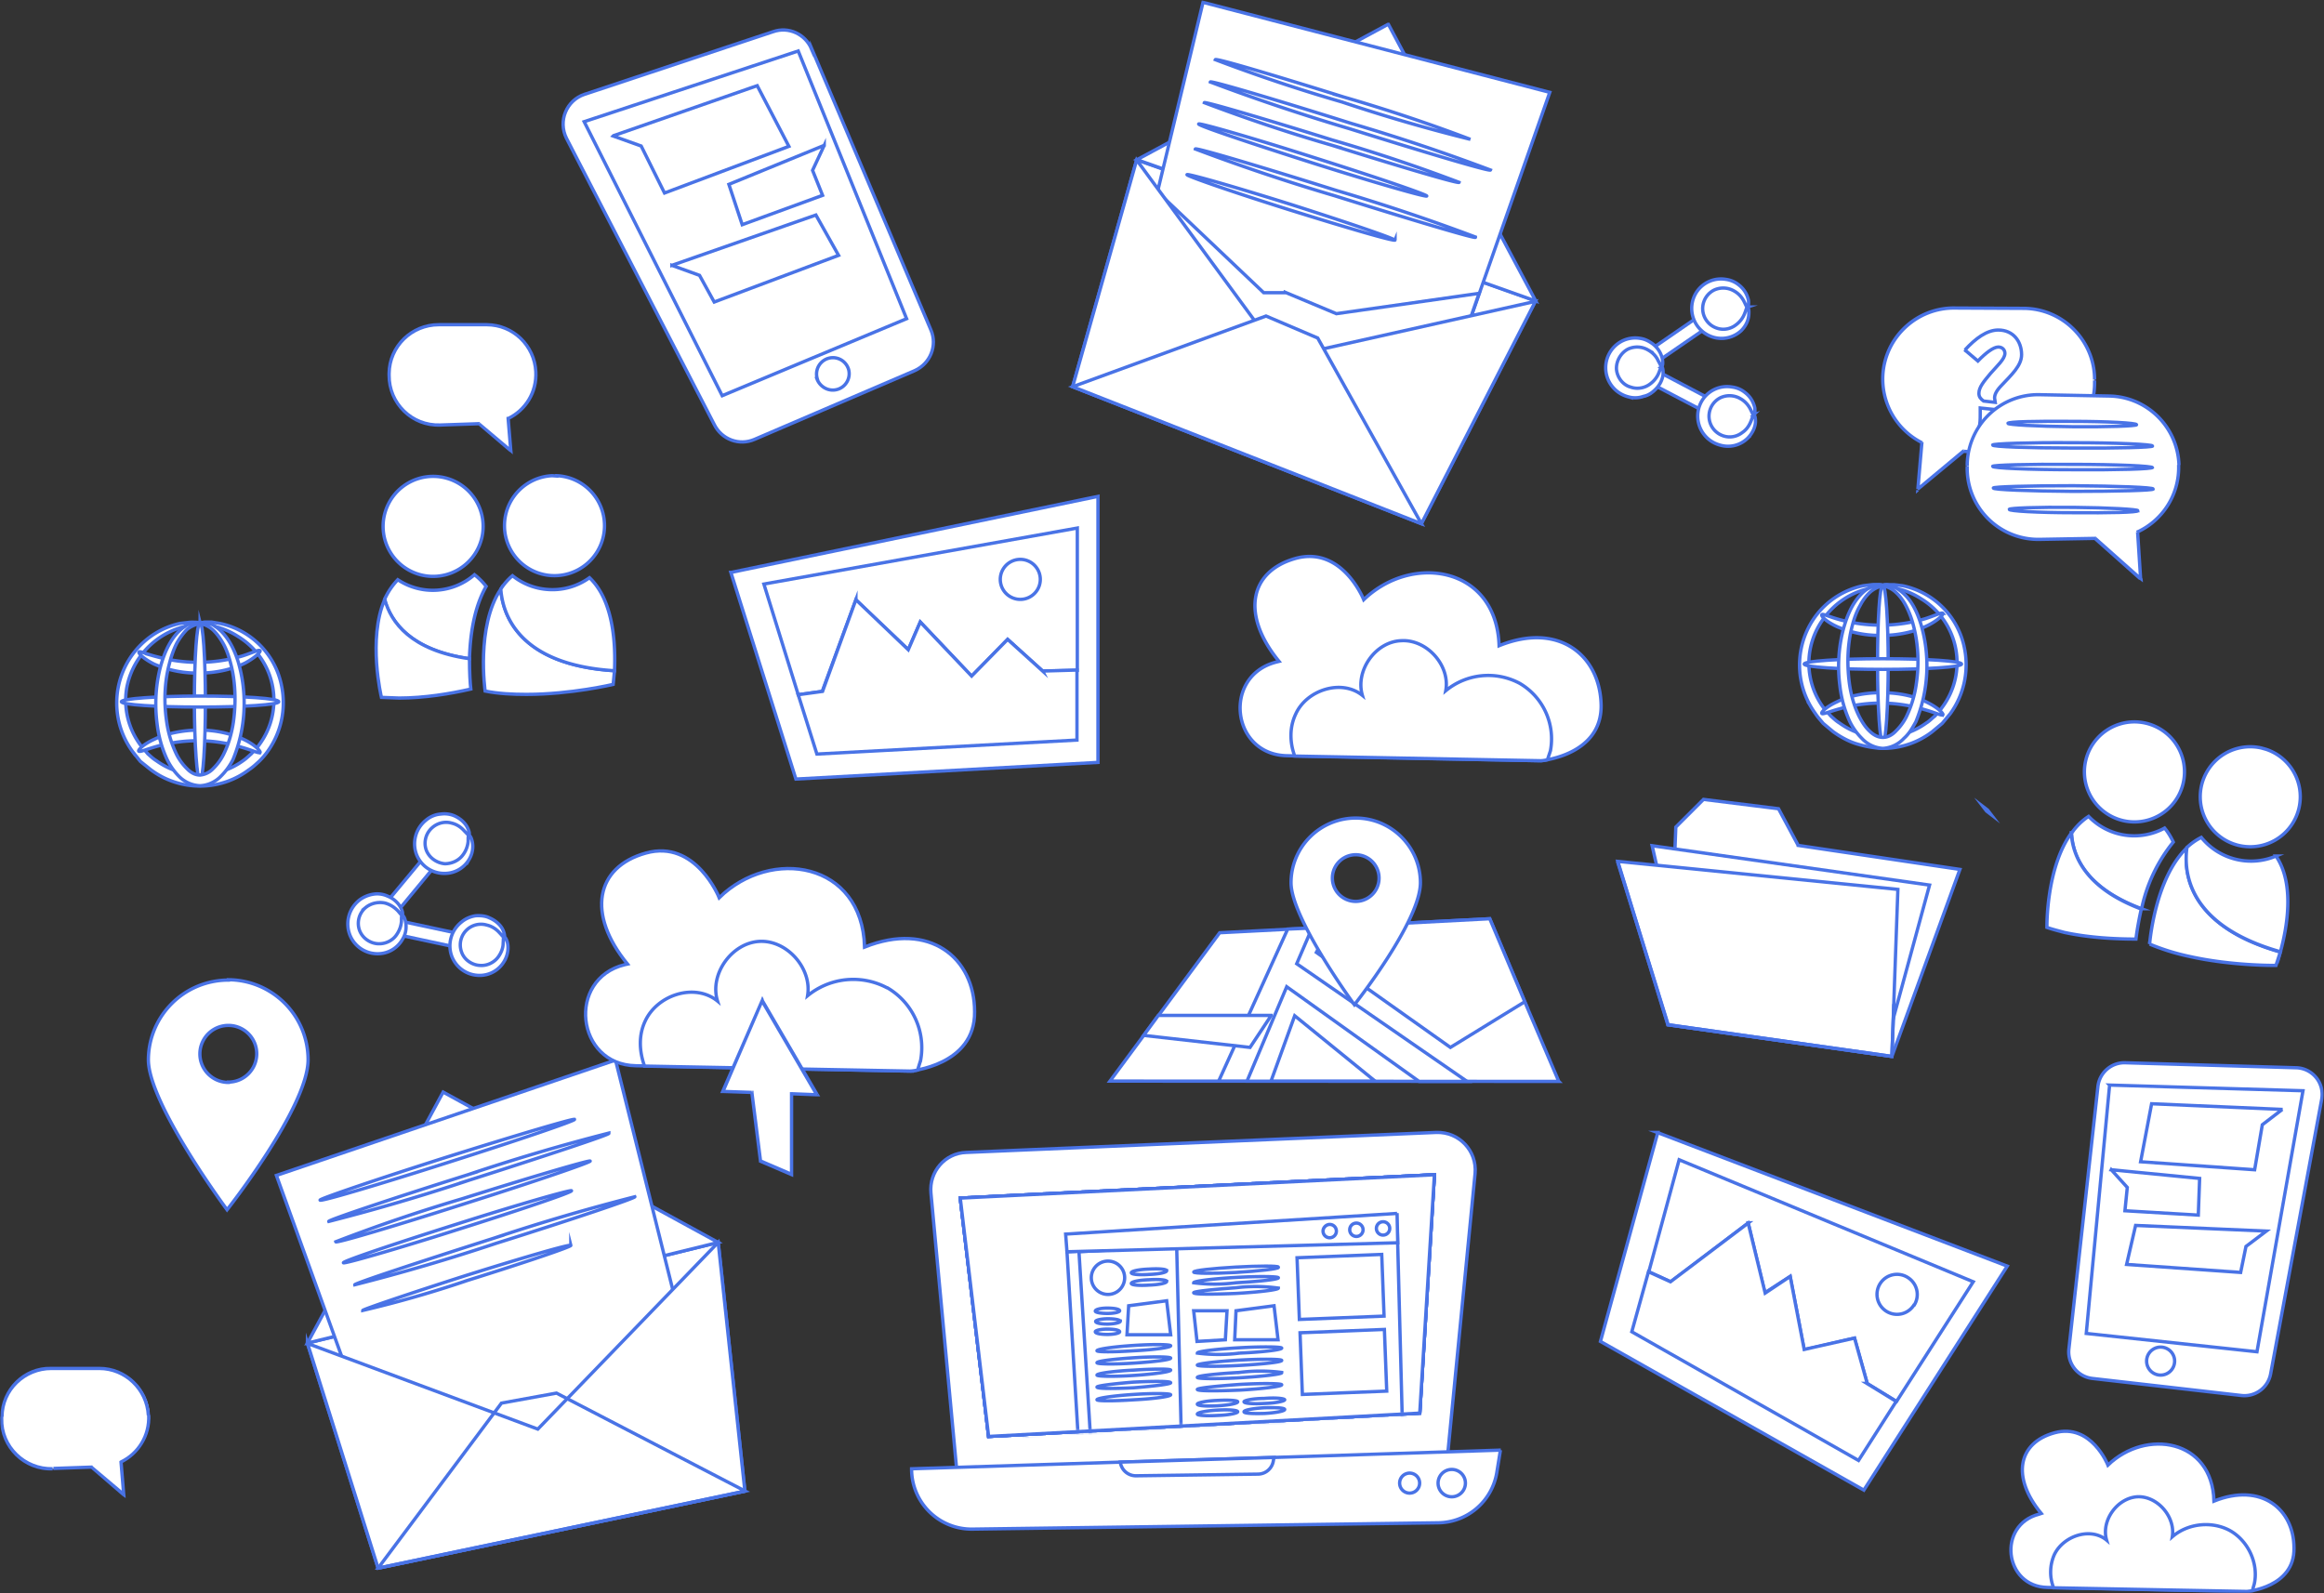<svg width="697" height="478" fill="none" xmlns="http://www.w3.org/2000/svg"><rect width="100%" height="100%" fill="#333333" stroke="none"/><g clip-path="url(#a)"><mask id="b" style="mask-type:luminance" maskUnits="userSpaceOnUse" x="0" y="0" width="697" height="478"><path d="M697 0H0v478h697V0Z" fill="#fff"/></mask><g mask="url(#b)"><path d="m286.9 440.6-7.7-82.7c-.6-6.4 4.2-12 10.6-12.2l141-6c6.8-.2 12.2 5.5 11.6 12.3l-8.5 87.2-147 1.4Z" fill="#fff" stroke="#4973E6" stroke-miterlimit="10"/><path d="m296.5 430.9-8.5-71.5 142.2-7-4.4 71.5-129.3 7ZM450 435l-1.1 6.8a18 18 0 0 1-17.6 15l-139.6 1.9a18 18 0 0 1-18.3-18.1l62.6-2 46.1-1.4 68-2.2Z" fill="#fff" stroke="#4973E6" stroke-miterlimit="10"/><path d="m382.1 437.2-.2 1a4.7 4.7 0 0 1-4.6 4l-36.6.5a4.7 4.7 0 0 1-4.7-4.1l46.1-1.4ZM435.4 449a4.1 4.1 0 1 0 0-8.2 4.1 4.1 0 0 0 0 8.2ZM422 447.8a3 3 0 1 0 0-5.8 3 3 0 0 0 0 5.8Z" fill="#fff" stroke="#4973E6" stroke-miterlimit="10"/><path d="m296.5 430.9-8.5-71.5 142.2-7-4.4 71.5-129.3 7Z" fill="#fff"/><mask id="c" style="mask-type:luminance" maskUnits="userSpaceOnUse" x="287" y="352" width="144" height="79"><path d="m296.5 430.9-8.5-71.5 142.2-7-4.4 71.5-129.3 7Z" fill="#fff"/></mask><g mask="url(#c)"><path d="m308.3 433.3-7.2-67.4 83.7-5.1 3.3 67.6-79.8 4.9Z" fill="#fff" stroke="#4973E6" stroke-miterlimit="10"/></g><path d="m296.5 430.9-8.5-71.5 142.2-7-4.4 71.5-129.3 7Z" stroke="#4973E6" stroke-miterlimit="10"/><path d="m296.5 430.9-8.5-71.5 142.2-7-4.4 71.5-129.3 7Z" fill="#fff"/><mask id="d" style="mask-type:luminance" maskUnits="userSpaceOnUse" x="287" y="352" width="144" height="79"><path d="m296.5 430.9-8.5-71.5 142.2-7-4.4 71.5-129.3 7Z" fill="#fff"/></mask><g mask="url(#d)"><path d="m307.2 431.6-7.3-67.4 83.8-5.2 3.3 67.7-79.8 4.9Z" fill="#fff" stroke="#4973E6" stroke-miterlimit="10"/></g><path d="m296.5 430.9-8.5-71.5 142.2-7-4.4 71.5-129.3 7Z" stroke="#4973E6" stroke-miterlimit="10"/><path d="m296.5 430.9-8.5-71.5 142.2-7-4.4 71.5-129.3 7Z" fill="#fff"/><mask id="e" style="mask-type:luminance" maskUnits="userSpaceOnUse" x="287" y="352" width="144" height="79"><path d="m296.5 430.9-8.5-71.5 142.2-7-4.4 71.5-129.3 7Z" fill="#fff"/></mask><g mask="url(#e)"><path d="m420.3 370.8-.2-6-99.3 6.4.3 5.3 3.7 59.5 96.9-7.8-1.4-57.4Z" fill="#fff" stroke="#4973E6" stroke-miterlimit="10"/></g><path d="m296.5 430.9-8.5-71.5 142.2-7-4.4 71.5-129.3 7Z" stroke="#4973E6" stroke-miterlimit="10"/><path d="m296.5 430.9-8.5-71.5 142.2-7-4.4 71.5-129.3 7Z" fill="#fff"/><mask id="f" style="mask-type:luminance" maskUnits="userSpaceOnUse" x="287" y="352" width="144" height="79"><path d="m296.5 430.9-8.5-71.5 142.2-7-4.4 71.5-129.3 7Z" fill="#fff"/></mask><g mask="url(#f)" fill="#fff" stroke="#4973E6" stroke-miterlimit="10"><path d="m320 375.5 3.6 59.5 97-7.8-1.5-57.4-99.1 5.7Z"/><path d="m323.6 375.5 3.7 59.5 27-3.8-1.4-57.4-29.3 1.7ZM414.4 376.3l-25.4 1 .7 18.5 25.4-1-.7-18.5ZM415.2 398.8l-25.3 1 .7 18.5 25.3-1-.7-18.5ZM383.4 380.2c0 .4-5.7 1.1-12.7 1.5-7 .4-12.6.3-12.7-.1 0-.5 5.7-1.1 12.6-1.5 7-.4 12.7-.4 12.8 0Z"/><path d="M351.1 403.7c0 .5-4.9 1.2-11 1.5-6.1.4-11 .4-11.1 0 0-.5 4.9-1.2 11-1.6 6.1-.4 11.1-.3 11.1.1ZM351.1 407.4c0 .5-4.9 1.1-11 1.5-6.1.4-11 .3-11.1-.1 0-.5 4.9-1.1 11-1.5 6.1-.4 11.1-.3 11.1.1ZM351.1 411c0 .5-4.9 1.2-11 1.6-6.1.4-11 .3-11.1-.1 0-.5 4.9-1.2 11-1.5 6.1-.4 11.1-.4 11.1 0ZM351.1 414.8c0 .4-4.9 1-11 1.5-6.1.3-11 .3-11.1-.2 0-.4 4.9-1 11-1.5 6.1-.3 11.1-.3 11.1.2ZM351.1 418.4c0 .5-4.9 1.2-11 1.5-6.1.4-11 .4-11.1 0 0-.5 4.9-1.2 11-1.6 6.1-.4 11.1-.3 11.1.1ZM383.4 383.3c0 .5-5.7 1.1-12.7 1.5a50 50 0 0 1-12.7 0c0-.5 5.7-1.2 12.6-1.6 7-.4 12.7-.3 12.8.1ZM383.4 386.4c0 .5-5.7 1.2-12.7 1.6-7 .3-12.6.3-12.7-.2 0-.4 5.7-1 12.6-1.5a50 50 0 0 1 12.8.1ZM384.4 404.4c0 .5-5.6 1.2-12.6 1.5a50 50 0 0 1-12.7 0c0-.5 5.6-1.2 12.6-1.6 7-.4 12.7-.3 12.7.1ZM384.4 408.1c0 .5-5.6 1.1-12.6 1.5-7 .4-12.7.3-12.7-.1s5.6-1.1 12.6-1.5c7-.4 12.7-.3 12.7.1ZM384.4 411.8c0 .4-5.6 1.1-12.6 1.5-7 .4-12.7.3-12.7-.1 0-.5 5.6-1.1 12.6-1.5a50 50 0 0 1 12.7 0ZM384.4 415.4c0 .5-5.6 1.2-12.6 1.6-7 .3-12.7.3-12.7-.2 0-.4 5.6-1 12.6-1.5 7-.4 12.7-.3 12.7.1ZM371.2 420.5c0 .5-2.6 1-6 1.2-3.4.2-6.1 0-6.1-.5 0-.4 2.7-1 6-1.1 3.4-.2 6.1 0 6.1.4ZM385.3 419.9c0 .4-2.7 1-6 1.1-3.4.2-6.2 0-6.2-.5 0-.4 2.7-1 6-1 3.4-.3 6.1 0 6.2.4ZM371.2 423.5c0 .4-2.6 1-6 1.1-3.4.2-6.1 0-6.1-.4 0-.5 2.7-1 6-1.2 3.4-.2 6.1 0 6.1.5ZM385.3 422.8c0 .5-2.7 1-6 1.2-3.4.1-6.2 0-6.2-.5s2.7-1 6-1.2c3.4-.1 6.1 0 6.2.5ZM349.9 381.2c0 .5-2.3 1-5.3 1.1-2.9.2-5.3 0-5.3-.5s2.3-1 5.2-1.1c3-.2 5.4 0 5.4.5ZM349.9 384.4c0 .5-2.3 1-5.3 1.1-2.9.2-5.3 0-5.3-.5s2.3-1 5.2-1.1c3-.2 5.4 0 5.4.5ZM335.8 393.2c0 .4-1.6.8-3.7.8-2 0-3.6-.3-3.6-.7 0-.5 1.6-.9 3.6-.9s3.7.3 3.7.8ZM336 396.3c0 .5-1.7.8-3.7.9-2 0-3.7-.3-3.7-.8 0-.4 1.7-.8 3.7-.8s3.6.3 3.6.7ZM335.8 399.5c0 .4-1.6.8-3.7.8-2 0-3.6-.3-3.6-.8 0-.4 1.6-.8 3.6-.8s3.7.3 3.7.8ZM337.3 383.3a5 5 0 1 1-10 0 5 5 0 0 1 10 0ZM358 393.2l1 9.2 8.5-.5.5-8.7h-10ZM370.7 393.2l-.4 8.7h13l-1.2-10.2-11.4 1.5ZM338.5 391.7l-.5 8.7h13.1l-1.2-10.2-11.4 1.5ZM419 364l-99.4 6.2.4 5.3 99.2-2.7-.2-8.9Z"/><path d="M416.8 368.5a2 2 0 1 1-4 0 2 2 0 1 1 4 0ZM408.8 368.9a2 2 0 1 1-4 0 2 2 0 1 1 4 0ZM400.8 369.3a2 2 0 1 1-4 0c0-1.1 1-2 2-2a2 2 0 0 1 2 2Z"/></g><path d="m296.5 430.9-8.5-71.5 142.2-7-4.4 71.5-129.3 7Z" stroke="#4973E6" stroke-miterlimit="10"/><path d="m629.2 325.9-8.7 78.7a8 8 0 0 0 7 8.9l44.6 5.1a8 8 0 0 0 8.9-6.5l15.3-82.3a8 8 0 0 0-7.7-9.5l-51.2-1.5a8 8 0 0 0-8.2 7.1Z" fill="#fff" stroke="#4973E6" stroke-miterlimit="10"/><path d="m632.7 325.5-7 74.5 51.2 5.5 13.8-78.3-58-1.7ZM648 412.5a4.2 4.2 0 1 0 0-8.4 4.2 4.2 0 0 0 0 8.4Z" fill="#fff" stroke="#4973E6" stroke-miterlimit="10"/><path d="m684.6 332.8-39.3-1.7-3.3 17.4 34.2 2.4 2.3-13.5 6-4.6ZM679.7 369.3l-39.2-1.7-2.7 11.7 34.2 2.4 1.6-7.8 6.1-4.6ZM633.2 350.9l26.5 2.6-.4 11-22-1.3.7-7-4.8-5.3ZM243.4 14.5 279.2 99c2 4.7-.2 10.1-4.9 12.2l-48 20.6c-4.6 2-9.8 0-12-4.3l-44.4-86c-2.6-5.2 0-11.4 5.4-13.2l56.6-18.8c4.6-1.6 9.6.7 11.5 5.2Z" fill="#fff" stroke="#4973E6" stroke-miterlimit="10"/><path d="m239.4 15.3 32.5 80.3-55.3 23.1-41.4-82.2 64.2-21.2ZM245 113.6c.9 2.5 3.6 4 6.2 3.2 2.6-.8 4-3.5 3.3-6a4.9 4.9 0 0 0-9.4 2.8Z" fill="#fff" stroke="#4973E6" stroke-miterlimit="10"/><path d="m184 40.7 43.1-15 9.5 18.2-37.3 14-7-14.1-8.4-3ZM201.5 79.6l43.2-15.1 6.8 12.1-37.3 14-4.4-8-8.3-3ZM247.2 43.6l-28.6 11.7 4 12.1 24.1-8.8-3-7.5 3.5-7.5Z" fill="#fff" stroke="#4973E6" stroke-miterlimit="10"/><path fill-rule="evenodd" clip-rule="evenodd" d="m589 135.3 16.8.8c12.2.5 22.4-9.2 22.4-21.3v-.8c0-11.7-9.5-21.3-21.2-21.4l-20.8-.1a21.3 21.3 0 0 0-9.8 40.4l-1.2 14 13.8-11.6Z" fill="#fff"/><path d="M589 135.3v-.5h-.1l-.2.1.3.4Zm18-42.7v-.5.5ZM576.4 133h.5v-.3l-.2-.2-.3.5Zm-1.2 14h-.5l-.1 1.1.9-.8-.3-.3Zm30.7-11.3-16.8-.8v1l16.7.8v-1Zm21.8-20.8c0 11.9-10 21.3-21.8 20.8v1c12.4.6 22.8-9.4 22.8-21.8h-1Zm0-.8v.8h1v-.8h-1ZM607 93c11.4.1 20.7 9.4 20.7 20.9h1c0-12-9.7-21.8-21.7-21.9v1Zm-20.8-.1 20.8.1v-1l-20.8-.1v1Zm-21 19.5c.7-11 10-19.6 21-19.5v-1a21.8 21.8 0 0 0-22 20.5h1Zm11.5 20a20.9 20.9 0 0 1-11.5-20h-1c-.5 9 4.5 17 12 20.8l.5-.9Zm-.8.3-1.2 14 1 .1 1.2-14h-1Zm-.4 14.4 13.9-11.5-.7-.8-13.9 11.6.7.7Z" fill="#4973E6"/><path d="M589.3 105c3.2-3.5 6.6-6 10-6 4.5 0 7 3.4 7 7.4 0 3.3-3 6-6.2 9.4-1.5 1.6-1.9 2.7-1.9 3.6l.2 1.3-3.5-.4c-.8-.6-1.4-1.2-1.4-2.3 0-1.8 1.4-3.5 3.5-6 2-2.3 4.3-4.3 4.3-6 0-1-.7-1.9-2-1.9-1.4 0-3.7 1.7-6.1 4.2l-4-3.4Zm9.4 17.9c.5.8.5 1.7.5 2.7 0 1.4-.3 3-.7 3.9l-5-1c.4-1.5.4-2.8.4-4.4v-1.7l4.8.5Z" fill="#fff" stroke="#4973E6" stroke-miterlimit="10"/><path fill-rule="evenodd" clip-rule="evenodd" d="m628.4 161.5-16.8.3c-12.2.2-22-9.8-21.7-22v-.7c.4-11.7 10.1-21 21.8-20.7l20.8.4a21.3 21.3 0 0 1 8.6 40.7l.9 14-13.6-12Z" fill="#fff"/><path d="m628.4 161.5.4-.3-.2-.2h-.2v.5ZM590 139.1h.5-.5Zm51.2 20.4-.2-.5-.3.2v.3h.5Zm.9 14-.4.4 1 .8-.1-1.2h-.5Zm-30.4-11.2 16.8-.3v-1l-16.8.3v1Zm-22.2-22.5a21.8 21.8 0 0 0 22.2 22.5v-1a20.8 20.8 0 0 1-21.2-21.4h-1Zm0-.7v.7h1v-.7h-1Zm22.3-21.2c-12-.3-21.9 9.2-22.3 21.2h1a20.8 20.8 0 0 1 21.3-20.2v-1Zm20.8.4-20.8-.4v1l20.8.4v-1Zm21.4 21.1a21.8 21.8 0 0 0-21.4-21.1v1c11 .2 20 9 20.4 20.2h1ZM641.3 160a21.8 21.8 0 0 0 12.6-20.5h-1c.3 8.7-4.7 16.2-12 19.6l.4 1Zm-.7-.4.9 14h1l-.9-14h-1Zm1.7 13.6-13.5-12-.7.8 13.5 12 .7-.8Z" fill="#4973E6"/><path d="M640.8 127.4c0 .4-8.7.7-19.3.6-10.7-.1-19.3-.6-19.3-1 0-.5 8.6-.7 19.3-.6 10.6 0 19.3.5 19.3 1ZM645.6 133.8c0 .4-10.8.7-24 .6-13.3 0-24-.4-24-.9 0-.4 10.7-.8 24-.7 13.2 0 24 .5 24 1ZM645.6 140.2c0 .5-10.7.8-24 .7-13.2 0-24-.5-24-1 0-.4 10.8-.7 24-.6 13.3 0 24 .5 24 1ZM645.8 146.7c0 .4-10.8.7-24 .7-13.3-.1-24-.5-24-1 0-.4 10.7-.7 24-.7 13.2.1 24 .5 24 1ZM641.2 153.2c0 .5-8.7.7-19.4.6-10.6 0-19.3-.5-19.2-1 0-.4 8.6-.7 19.3-.6 10.6.1 19.3.6 19.3 1ZM92.2 403l21.2 67.4 110-23.1-8-74.6-123.2 30.2Z" fill="#fff" stroke="#4973E6" stroke-miterlimit="10"/><path d="m132.9 327.6-40.7 75.3 123.2-30.2-82.5-45.1Z" fill="#fff" stroke="#4973E6" stroke-miterlimit="10"/><path d="m116.9 446.9-34-94.3L184.6 318l26.6 106.7-94.3 22Z" fill="#fff" stroke="#4973E6" stroke-miterlimit="10"/><path d="M172.3 335.8c.2.4-16.8 6.2-37.9 12.9-21 6.7-38.2 11.8-38.4 11.3-.1-.4 16.9-6.2 38-12.9 21-6.6 38.2-11.7 38.3-11.3ZM177 348.3c.1.4-16.8 6.2-38 12.9-21 6.7-38.2 11.8-38.3 11.3a495 495 0 0 1 37.9-12.9c21-6.6 38.3-11.7 38.4-11.3ZM182.6 340c.1.4-18.6 6.6-41.8 14a603.6 603.6 0 0 1-42.2 12.4c-.2-.4 18.5-6.7 41.7-14a593.8 593.8 0 0 1 42.3-12.5ZM190.4 359c.2.4-18.5 6.7-41.7 14a593.6 593.6 0 0 1-42.3 12.4c-.1-.4 18.6-6.6 41.8-14a601.8 601.8 0 0 1 42.2-12.4ZM171.4 357.2c.1.5-15 5.6-34 11.6-18.8 6-34.3 10.4-34.4 10-.1-.5 15-5.6 34-11.6 18.8-6 34.3-10.4 34.4-10ZM171.2 373.6c.1.4-13.7 5.1-31 10.5a333.3 333.3 0 0 1-31.4 9c0-.3 13.8-5 31-10.5 17.2-5.4 31.3-9.5 31.4-9ZM92.2 403l69.1 25.7 54.1-56 8 74.6-110 23.1-21.2-67.5Z" fill="#fff" stroke="#4973E6" stroke-miterlimit="10"/><path d="m113.4 470.4 37-49.5 16.5-3 56.6 29.4-110 23.1Z" stroke="#4973E6" stroke-miterlimit="10"/><path d="m340.9 48-19.2 68L426.3 157l34.2-66.8L341 48Z" fill="#fff" stroke="#4973E6" stroke-miterlimit="10"/><path d="M416.3 7.3 341 47.9l119.6 42.4-44.2-83Z" fill="#fff" stroke="#4973E6" stroke-miterlimit="10"/><path d="M337.4 98.2 360.8.7l104 27-36.4 103.9-91-33.4Z" fill="#fff" stroke="#4973E6" stroke-miterlimit="10"/><path d="M441 41.8a495 495 0 0 1-38.5-11.2 496 496 0 0 1-38-12.7c.2-.5 17.4 4.6 38.5 11.2a496.3 496.3 0 0 1 38 12.7ZM437.6 54.7c-.1.5-17.3-4.6-38.4-11.2a496.3 496.3 0 0 1-38-12.7c.1-.4 17.3 4.6 38.4 11.2a496.1 496.1 0 0 1 38 12.7ZM447 51c-.2.5-19-5.1-42.3-12.4a603.4 603.4 0 0 1-41.7-14c.1-.5 19 5.1 42.2 12.4A593.8 593.8 0 0 1 447 51ZM442.5 71.2c-.2.4-19-5.2-42.3-12.5a593.8 593.8 0 0 1-41.7-14c.1-.5 19 5.1 42.2 12.4a601.4 601.4 0 0 1 41.8 14ZM427.9 58.8c-.2.4-15.6-4-34.5-10-18.8-6-34-11.1-33.9-11.6.2-.4 15.6 4 34.4 10 19 6 34.1 11.2 34 11.6ZM418.4 72c-.2.5-14.2-3.6-31.5-9-17.2-5.4-31-10.2-30.9-10.6.2-.4 14.2 3.6 31.4 9 17.2 5.5 31 10.2 31 10.7ZM385.5 87.8H379l-31.8-30.2-9.8 40.6 91 33.4L443.6 88l-42.8 6.1-15.3-6.4Z" fill="#fff" stroke="#4973E6" stroke-miterlimit="10"/><path d="m340.9 48 43.6 59.4 76-17-34.2 66.7L321.7 116l19.2-68Z" fill="#fff" stroke="#4973E6" stroke-miterlimit="10"/><path d="m321.7 116 58-21.2 15.5 6.6 31.1 55.7L321.7 116ZM272.9 321.3l-82.2-1.6c-18-.3-20.8-26-3.4-30.3l.9-.2c-12.3-15-9.6-29.1 5.5-33.3 15-4.2 22 13.4 22 13.4 15.5-15.2 42.9-10.8 43.6 14.8 19.5-7.8 33 3.2 33 19.4.2 16.2-19.4 17.8-19.4 17.8Z" fill="#fff" stroke="#4973E6" stroke-miterlimit="10"/><path d="M266 296.3a21.6 21.6 0 0 0-23.8 2.4c1.4-8.2-6.2-16.8-14.5-16.3s-15 9.9-12.5 17.9c-6.7-5.5-18-2-21.7 6-2 4.2-1.8 9-.2 13.5l79.6 1.5s.9 0 2.3-.3l.9-2.9a20.8 20.8 0 0 0-10-21.8Z" fill="#fff" stroke="#4973E6" stroke-miterlimit="10"/><path fill-rule="evenodd" clip-rule="evenodd" d="m216.8 327.4 11.8-27.4 16.4 28.4-7.6-.3v24.2l-9.3-4-2.6-20.6-8.7-.3Z" fill="#fff"/><path d="m228.6 300 .5-.2-.5-1-.4 1 .4.2Zm-11.8 27.4-.5-.2-.3.7h.8v-.5Zm28.2 1v.5h1l-.5-.8-.5.3Zm-7.6-.3v-.5h-.5v.5h.5Zm0 24.2-.2.5.7.3v-.8h-.5Zm-9.3-4-.5.1v.3l.3.1.2-.5Zm-2.6-20.6h.5v-.5h-.4v.5Zm2.7-27.9-11.9 27.4 1 .4 11.8-27.4-1-.4Zm17.3 28.3L229 299.8l-1 .5 16.5 28.3.9-.5Zm-8.1.5 7.6.3v-1l-7.6-.3v1Zm.5 23.7v-24.2h-1v24.2h1Zm-10-3.5 9.3 4 .4-1-9.3-4-.4 1Zm-2.9-21 2.6 20.6 1-.1-2.6-20.6h-1Zm-8.2.1 8.7.3v-1l-8.7-.3v1Z" fill="#4973E6"/><path d="m673.8 477.4-59.7-1.2c-13.1-.2-15.2-18.8-2.5-22l.6-.2c-9-10.9-7-21.2 4-24.2s16 9.7 16 9.7c11.4-11 31.3-7.8 31.8 10.8 14.2-5.7 24 2.4 24 14.1.2 11.8-14.1 13-14.1 13Z" fill="#fff" stroke="#4973E6" stroke-miterlimit="10"/><path d="M668.9 459.2c-5.4-3-12.7-2.3-17.4 1.8 1-6-4.5-12.3-10.5-12-6.1.4-10.9 7.2-9.2 13-4.8-4-13-1.3-15.7 4.4a13 13 0 0 0-.2 9.9l58 1.1 1.6-.2.6-2.1c1.3-6.1-1.8-12.8-7.2-15.9ZM462 228.2l-76-1.5c-16.8-.3-19.4-24-3.2-28.1l.8-.2c-11.4-13.9-9-27 5-30.9 14-3.8 20.4 12.4 20.4 12.4 14.5-14 39.8-10 40.6 13.8 18-7.3 30.4 3 30.6 18 .1 15-18.1 16.5-18.1 16.5Z" fill="#fff" stroke="#4973E6" stroke-miterlimit="10"/><path d="M455.8 205a20 20 0 0 0-22.2 2.2c1.4-7.6-5.7-15.5-13.4-15-7.7.3-13.8 9-11.6 16.4-6.2-5-16.7-1.7-20 5.6-1.9 4-1.8 8.5-.3 12.6l73.8 1.4s.8 0 2-.3l.9-2.7a19.3 19.3 0 0 0-9.2-20.2ZM467.5 324.4l-134.6-.1 32.9-44.5 33-1.7 48-2.5 10.5 24.9 10.2 23.9Z" fill="#fff" stroke="#4973E6" stroke-miterlimit="10"/><path d="M440 324.4h-14.4L385.9 296 374 324.3h-8.5l20.7-45.6 7.3-.3-4.6 10.7 51.1 35.3Z" fill="#fff" stroke="#4973E6" stroke-miterlimit="10"/><path d="M412.4 324.3h-31.2l7.1-19.6 24.1 19.6ZM381.2 304.7l-6.3 9.5-31.9-3.6 4.4-6h33.8ZM457.3 300.5 435 314.2l-40.2-28.5 4-7.6 48-2.5 10.5 24.9Z" fill="#fff" stroke="#4973E6" stroke-miterlimit="10"/><path d="M406.6 245.4a19.4 19.4 0 0 0-19.4 19.4c0 10.7 19 36.6 19 36.6s19.8-25 19.8-36.6c0-10.7-8.7-19.4-19.4-19.4Zm0 25a7 7 0 1 1 0-14 7 7 0 0 1 0 14ZM68.5 294a24 24 0 0 0-24 23.9c0 13.2 23.6 45 23.6 45s24.3-30.8 24.3-45a24 24 0 0 0-23.9-24Zm0 30.7a8.5 8.5 0 1 1 0-17.1 8.5 8.5 0 0 1 0 17ZM539.3 253.6l-5.9-11-22.5-2.8-8.3 8.3-2.3 59.3 67.1 9.5 20.4-56.1-48.5-7.2Z" fill="#fff" stroke="#4973E6" stroke-miterlimit="10"/><path d="m565.8 313 12.9-47.5-83.2-11.8 11.6 51 58.7 8.4ZM595.8 243.3l-1-1.3 1.3 1 1 1.3-1.3-1Z" fill="#fff" stroke="#4973E6" stroke-miterlimit="10"/><path d="m567.4 317 1.8-50.2-84-8.4 15 49 67.2 9.5Z" fill="#fff" stroke="#4973E6" stroke-miterlimit="10"/><path d="m485.1 258.4 15.2 49 67.1 9.5.6-15.7" stroke="#4973E6" stroke-miterlimit="10"/><path d="m60 186.9-1.5.4-1.8.3-2.3.6A23.4 23.4 0 0 0 38 206.4a22.5 22.5 0 0 0 4.2 17.2c.6.9 1.4 1.6 2.1 2.5.8.7 1.6 1.5 2.6 2.1a22.2 22.2 0 0 0 26 0c.9-.6 1.7-1.4 2.5-2.1.8-.9 1.6-1.6 2.2-2.5a22.4 22.4 0 0 0-6.1-32.6 23.2 23.2 0 0 0-6-2.8l-2.4-.6-1.7-.3-1.5-.4 1.5-.3h1.9l2.5.4A23.8 23.8 0 0 1 84.5 206a25 25 0 0 1-4.3 19.5c-.7 1-1.6 2-2.5 2.9-.9.8-1.8 1.7-2.9 2.4a24.2 24.2 0 0 1-14.8 5 24.5 24.5 0 0 1-14.9-5l-3-2.4-2.3-2.9a24.7 24.7 0 0 1 .5-29.9A24 24 0 0 1 54 187l2.6-.3a10 10 0 0 1 3.4.2Z" fill="#fff"/><path d="m60 186.9-1.5.4-1.8.3-2.3.6A23.4 23.4 0 0 0 38 206.4a22.5 22.5 0 0 0 4.2 17.2c.6.9 1.4 1.6 2.1 2.5.8.7 1.6 1.5 2.6 2.1a22.2 22.2 0 0 0 26 0c.9-.6 1.7-1.4 2.5-2.1.8-.9 1.6-1.6 2.2-2.5a22.4 22.4 0 0 0-6.1-32.6 23.2 23.2 0 0 0-6-2.8l-2.4-.6-1.7-.3-1.5-.4Zm0 0 1.5-.3h1.9l2.5.4A23.8 23.8 0 0 1 84.5 206a25 25 0 0 1-4.3 19.5c-.7 1-1.6 2-2.5 2.9-.9.8-1.8 1.7-2.9 2.4a24.2 24.2 0 0 1-14.8 5 24.5 24.5 0 0 1-14.9-5l-3-2.4-2.3-2.9a24.7 24.7 0 0 1 .5-29.9A24 24 0 0 1 54 187l2.6-.3a10 10 0 0 1 3.4.2Z" stroke="#4973E6" stroke-miterlimit="10"/><path d="M78 225.7c-.3.4-2.2-.6-5.4-1.5a45.4 45.4 0 0 0-25.6-.3c-3.2.9-5.1 1.8-5.4 1.4-.2-.3 1.3-2 4.6-3.5 3.3-1.6 8.2-2.8 13.7-2.8 5.4 0 10.4 1.4 13.6 3 3.2 1.6 4.7 3.4 4.5 3.7ZM78 195.2c.2.3-1.3 2-4.5 3.7-3.2 1.6-8.1 3-13.6 3a32 32 0 0 1-13.7-2.7c-3.2-1.6-4.8-3.3-4.5-3.6.2-.4 2.1.6 5.3 1.4a46.9 46.9 0 0 0 25.6-.2c3.2-1 5-2 5.4-1.6Z" fill="#fff" stroke="#4973E6" stroke-miterlimit="10"/><path d="M60 234c.9 0 1.6-10.5 1.6-23.5s-.7-23.6-1.6-23.6c-1 0-1.7 10.5-1.7 23.6 0 13 .8 23.6 1.7 23.6Z" fill="#fff" stroke="#4973E6" stroke-miterlimit="10"/><path d="M60 212.1c13 0 23.6-.7 23.6-1.6 0-1-10.6-1.7-23.6-1.7-13 0-23.6.8-23.6 1.7 0 .9 10.5 1.6 23.6 1.6Z" fill="#fff" stroke="#4973E6" stroke-miterlimit="10"/><path d="M60 186.9c0 .3-1.7.2-3.8 2-1 .9-2.1 2.2-3 3.9-1 1.7-1.8 3.9-2.4 6.3-1.3 4.8-1.8 11-.8 17.5.5 3.3 1.4 6.6 3 9.8.7 1.5 1.7 3 3 4.1 1.1 1.2 2.5 2 4 2 1.4 0 2.9-.8 4-2a16 16 0 0 0 3-4.1c1.6-3.2 2.5-6.5 3-9.8 1-6.5.5-12.7-.8-17.5-.6-2.4-1.4-4.6-2.4-6.3-1-1.7-2-3-3-4-2.1-1.7-3.8-1.6-3.8-2l1.2-.1 1.5.3c.5.2 1.2.4 1.8.9 1.3.8 2.7 2.2 3.9 4 1.2 1.8 2.2 4 3 6.5a44.2 44.2 0 0 1-1.5 29.4 19 19 0 0 1-3.6 5 9.3 9.3 0 0 1-6.3 2.9 9.3 9.3 0 0 1-6.3-2.8 18.7 18.7 0 0 1-3.6-5.1 35 35 0 0 1-3-10.8c-.9-7-.1-13.5 1.5-18.6.8-2.5 1.8-4.7 3-6.5 1.2-1.8 2.6-3.2 3.9-4 .6-.5 1.3-.7 1.8-1l1.5-.2c.8 0 1.2 0 1.2.2Z" fill="#fff"/><path d="M60 186.9c0 .3 1.7.2 3.8 2 1 .9 2 2.2 3 3.9 1 1.7 1.8 3.9 2.4 6.3 1.3 4.8 1.7 11 .8 17.5-.5 3.3-1.4 6.6-3 9.8a16 16 0 0 1-3 4.1 6.2 6.2 0 0 1-4 2c-1.5 0-2.9-.8-4-2a15.9 15.9 0 0 1-3-4.1 33.2 33.2 0 0 1-3-9.8c-1-6.6-.5-12.7.8-17.5.6-2.4 1.4-4.6 2.3-6.3 1-1.7 2-3 3-4 2.2-1.7 4-1.6 3.9-2Zm0 0c0-.1.4-.2 1.2-.2l1.5.3c.5.2 1.2.4 1.8.9 1.3.8 2.7 2.2 3.9 4 1.2 1.8 2.2 4 3 6.5a44.2 44.2 0 0 1-1.5 29.4 19 19 0 0 1-3.6 5 9.3 9.3 0 0 1-6.3 2.9 9.3 9.3 0 0 1-6.3-2.8 18.7 18.7 0 0 1-3.6-5.1 35 35 0 0 1-3-10.8c-.9-7-.1-13.5 1.5-18.6.8-2.5 1.8-4.7 3-6.5 1.2-1.8 2.6-3.2 3.9-4 .6-.5 1.3-.7 1.8-1l1.5-.2c.8 0 1.2 0 1.2.2Z" stroke="#4973E6" stroke-miterlimit="10"/><path d="M564.7 175.6c0 .1-.5.3-1.5.4l-1.8.3-2.3.6a23 23 0 0 0-12.2 8.7 22.5 22.5 0 0 0 0 26.7l2.2 2.5c.8.7 1.6 1.5 2.6 2.1a22.2 22.2 0 0 0 26 0c1-.6 1.7-1.4 2.6-2.1.7-.8 1.5-1.6 2.1-2.5a22.4 22.4 0 0 0-6.1-32.6 23.2 23.2 0 0 0-6-2.8l-2.4-.6-1.7-.3c-1-.1-1.5-.3-1.5-.4 0-.1.5-.2 1.5-.2h1.9l2.5.3a23.8 23.8 0 0 1 18.6 18.9 25 25 0 0 1-4.3 19.5l-2.4 2.9-3 2.5a24.2 24.2 0 0 1-14.8 5c-2.8-.1-5.4-.6-8-1.4-2.5-.8-4.8-2.1-6.9-3.6l-3-2.5c-.8-1-1.6-1.8-2.3-2.9a24.7 24.7 0 0 1 .5-29.9 24 24 0 0 1 13.8-8.5l2.5-.3a10.2 10.2 0 0 1 3.4.2Z" fill="#fff"/><path d="M564.7 175.6c0 .1-.5.3-1.5.4l-1.8.3-2.3.6a23 23 0 0 0-12.2 8.7 22.5 22.5 0 0 0 0 26.7l2.2 2.5c.8.7 1.6 1.5 2.6 2.1a22.2 22.2 0 0 0 26 0c1-.6 1.7-1.4 2.6-2.1.7-.8 1.5-1.6 2.1-2.5a22.4 22.4 0 0 0-6.1-32.6 23.2 23.2 0 0 0-6-2.8l-2.4-.6-1.7-.3c-1-.1-1.5-.3-1.5-.4Zm0 0c0-.1.5-.2 1.5-.2h1.9l2.5.3a23.8 23.8 0 0 1 18.6 18.9 25 25 0 0 1-4.3 19.5l-2.4 2.9-3 2.5a24.2 24.2 0 0 1-14.8 5c-2.8-.1-5.4-.6-8-1.4-2.5-.8-4.8-2.1-6.9-3.6l-3-2.5c-.8-1-1.6-1.8-2.3-2.9a24.7 24.7 0 0 1 .5-29.9 24 24 0 0 1 13.8-8.5l2.5-.3a10.2 10.2 0 0 1 3.4.2Z" stroke="#4973E6" stroke-miterlimit="10"/><path d="M582.7 214.4c-.3.4-2.2-.6-5.4-1.5a45.3 45.3 0 0 0-25.5-.3c-3.3.9-5.2 1.8-5.4 1.4-.3-.3 1.3-2 4.6-3.5 3.2-1.6 8.1-2.8 13.6-2.7 5.5 0 10.4 1.3 13.6 3 3.2 1.6 4.7 3.3 4.5 3.6ZM582.7 184c.2.3-1.3 2-4.5 3.6s-8.1 3-13.6 3A32 32 0 0 1 551 188c-3.3-1.5-4.9-3.2-4.6-3.6.2-.4 2.1.6 5.4 1.5a47 47 0 0 0 25.6-.3c3.1-1 5-2 5.3-1.6Z" fill="#fff" stroke="#4973E6" stroke-miterlimit="10"/><path d="M564.7 222.8c.9 0 1.6-10.6 1.6-23.6 0-13-.7-23.6-1.6-23.6-1 0-1.6 10.6-1.6 23.6 0 13 .7 23.6 1.6 23.6Z" fill="#fff" stroke="#4973E6" stroke-miterlimit="10"/><path d="M564.7 200.8c13 0 23.6-.7 23.6-1.6 0-.9-10.6-1.6-23.6-1.6-13 0-23.6.7-23.6 1.6 0 .9 10.6 1.6 23.6 1.6Z" fill="#fff" stroke="#4973E6" stroke-miterlimit="10"/><path d="M564.7 175.6c0 .3-1.7.2-3.8 2a14 14 0 0 0-3 4c-1 1.7-1.8 3.8-2.4 6.2-1.3 4.9-1.7 11-.8 17.5.5 3.3 1.4 6.7 3 9.8.8 1.5 1.7 3 3 4.2 1.1 1.1 2.5 1.9 4 1.9s2.9-.8 4-2a16 16 0 0 0 3-4.1 33 33 0 0 0 3-9.8c1-6.5.5-12.6-.8-17.5a27 27 0 0 0-2.4-6.3c-.9-1.7-2-3-3-3.9-2-1.8-3.8-1.7-3.8-2 0-.1.4-.2 1.2-.2l1.5.3a13.9 13.9 0 0 1 5.7 4.9c1.2 1.8 2.2 4 3 6.6a44.2 44.2 0 0 1-1.5 29.3c-1 1.8-2 3.6-3.6 5a9.3 9.3 0 0 1-6.3 3 9.3 9.3 0 0 1-6.3-3 18.7 18.7 0 0 1-3.6-5 35 35 0 0 1-3-10.8c-.9-7-.1-13.4 1.5-18.5.8-2.6 1.8-4.8 3-6.6 1.2-1.8 2.6-3.2 3.9-4l1.8-.9 1.5-.3c.8 0 1.2.1 1.2.2Z" fill="#fff" stroke="#4973E6" stroke-miterlimit="10"/><path fill-rule="evenodd" clip-rule="evenodd" d="m143.7 127-11.7.4c-8.4.3-15.4-6.5-15.3-15v-.5c.1-8.1 6.7-14.6 14.9-14.6H146a14.8 14.8 0 0 1 6.4 28.1l.8 9.7-9.5-8Z" fill="#fff"/><path d="M132 127.4v.5-.5Zm11.7-.4.3-.4H143.7v.4Zm-11.7.4v-.5.5Zm-15.3-15h.5-.5Zm0-.5h-.5.5Zm14.9-14.6v-.5.5Zm20.8 28.1-.2-.4-.3.1v.4h.5Zm.8 9.7-.3.4.9.8-.1-1.2h-.5ZM132 128l11.7-.4v-1l-11.7.4v1Zm0 0v-1 1Zm-15.8-15.5c0 8.8 7.1 15.8 15.8 15.5v-1c-8.2.3-14.9-6.3-14.8-14.4h-1Zm0-.5v.6h1v-.6h-1Zm15.4-15.1c-8.4 0-15.3 6.7-15.4 15.1h1c.1-7.8 6.5-14.1 14.4-14.1v-1Zm14.4 0h-14.4v1H146v-1Zm15.2 14.6c-.4-8.1-7-14.5-15.2-14.6v1c7.6 0 13.8 6 14.2 13.6h1Zm-8.6 14.5c5.4-2.6 9-8.2 8.6-14.5h-1c.3 6-3 11.2-8 13.6l.4.9Zm-.7-.4.8 9.7 1-.1-.8-9.7h-1Zm1.6 9.2-9.5-8-.6.7 9.5 8.1.6-.8Z" fill="#4973E6"/><path fill-rule="evenodd" clip-rule="evenodd" d="m27.5 440.2-11.6.4c-8.5.2-15.4-6.6-15.3-15v-.6c.1-8 6.7-14.6 14.8-14.6H30a14.8 14.8 0 0 1 6.4 28.2l.8 9.7-9.6-8.1Z" fill="#fff"/><path d="M15.9 440.6v.5-.5Zm11.6-.4.3-.4-.1-.2h-.2v.6Zm-11.6.4v-.5.5Zm-15.3-15H1 .6Zm0-.6H0h.5Zm35.7 13.6-.2-.5-.3.2v.3h.5Zm.8 9.7-.4.4 1 .7-.1-1.2H37ZM15.9 441l11.6-.4v-1L16 440v1Zm0 0v-1 1ZM0 425.6c-.1 8.7 7 15.8 15.8 15.5v-1c-8.2.2-15-6.4-14.8-14.5H0Zm0-.6v.6h1v-.6H0Zm15.3-15C7 409.8.2 416.6.1 425h1c0-7.8 6.5-14 14.3-14v-1Zm14.5 0H15.4v1h14.4v-1ZM45 424.5c-.4-8.1-7.1-14.5-15.2-14.5v1c7.5 0 13.8 6 14.2 13.6h1ZM36.5 439c5.3-2.6 8.9-8.2 8.6-14.5h-1c.3 6-3 11.2-8 13.6l.4 1Zm-.7-.4.8 9.7h1l-.8-9.8-1 .1Zm1.6 9.3-9.6-8.1-.6.7 9.5 8.2.7-.8Z" fill="#4973E6"/><path d="m219.2 171.7 19.5 62 90.6-5v-79.8l-110 22.8Z" fill="#fff" stroke="#4973E6" stroke-miterlimit="10"/><path d="m256.7 180 15.7 14.9 3.6-8.3 15.4 16.3 10.8-11.1 10.5 9.5 10.4-.2v-42.7l-94 16.8 10.3 33.2 7.2-1 10.1-27.5Z" fill="#fff" stroke="#4973E6" stroke-miterlimit="10"/><path d="m312.7 201.3-10.5-9.5-10.8 11-15.4-16.2-3.6 8.3-15.7-15-10 27.5-7.3 1 5.6 17.8 78-4.2v-21l-10.3.3ZM306 179.8a6 6 0 1 0 0-12 6 6 0 0 0 0 12ZM497.2 339.7 480 402.4l79 44.6 43-67.2-105-40.1Z" fill="#fff" stroke="#4973E6" stroke-miterlimit="10"/><path d="m524.3 366.8 5 21 7.6-4.9 4.2 22 15.1-3.5L560 415l8.8 5.4 23-35.9-88.2-36.6-9.1 33.6 6.6 3 23.3-17.7Z" fill="#fff" stroke="#4973E6" stroke-miterlimit="10"/><path d="m560 415-3.8-13.6-15.1 3.4-4.2-21.9-7.5 5-5.1-21-23.3 17.6-6.6-3-5 18 68 38.6 11.3-17.7-8.8-5.4ZM574 391.5a6 6 0 1 1-1.7-8.2 6 6 0 0 1 1.8 8.2ZM143.6 285.6l-34-7.3 22.2-26.7 3.2 2.7-17.7 21.4 27.1 5.8-.8 4.1Z" fill="#fff" stroke="#4973E6" stroke-miterlimit="10"/><path d="M140.6 250.5a7.6 7.6 0 0 1-14.3 5 7.6 7.6 0 0 1 14.3-5Z" fill="#fff" stroke="#4973E6" stroke-miterlimit="10"/><path d="M140.6 250.5c-.2 0-.6-.5-1.4-1.3-.7-.8-2-1.9-3.8-2.3-1.7-.5-4-.2-5.8 1.4a6.2 6.2 0 0 0-1.8 6.6c.9 2.5 3.3 4 5.6 4.2 2.3 0 4.3-1.1 5.4-2.6 1.1-1.4 1.5-3 1.6-4.1 0-1.1 0-1.8.2-1.9.2 0 .7.5 1 1.8.3 1.2.4 3.3-.9 5.5a8.5 8.5 0 0 1-7.4 4.2 8.9 8.9 0 0 1-8.5-6 9.1 9.1 0 0 1 3-10c1.3-1.1 2.9-1.7 4.4-1.8 1.4-.2 2.8 0 4 .5 2.3 1 3.6 2.6 4.1 3.8.6 1.2.5 2 .3 2ZM151.2 281a7.6 7.6 0 0 1-14.3 5 7.6 7.6 0 0 1 14.3-5Z" fill="#fff" stroke="#4973E6" stroke-miterlimit="10"/><path d="M151.2 281c-.3.2-.6-.4-1.4-1.2-.7-.8-2-1.9-3.8-2.3a6.2 6.2 0 0 0-7.6 8c.8 2.5 3.3 4 5.5 4.1 2.3.2 4.4-1 5.5-2.5 1.1-1.5 1.5-3 1.5-4.1.1-1.2 0-1.8.3-2 .2 0 .7.6 1 1.8.3 1.3.3 3.4-1 5.6a8.5 8.5 0 0 1-7.3 4.2 8.9 8.9 0 0 1-8.5-6 9.1 9.1 0 0 1 3-10c1.3-1.1 2.9-1.7 4.3-1.9 1.5-.1 3 .1 4 .6 2.4 1 3.7 2.6 4.2 3.8.5 1.2.5 2 .3 2ZM120.6 274.5a7.6 7.6 0 0 1-14.3 5 7.6 7.6 0 0 1 14.3-5Z" fill="#fff" stroke="#4973E6" stroke-miterlimit="10"/><path d="M120.6 274.5c-.2.1-.6-.5-1.3-1.3-.8-.8-2-1.8-3.8-2.3-1.8-.4-4.1-.1-5.9 1.4a6.2 6.2 0 0 0-1.8 6.7c.9 2.5 3.3 4 5.6 4.1 2.3.1 4.3-1 5.4-2.5 1.1-1.5 1.5-3 1.6-4.2 0-1 0-1.8.2-1.9.2 0 .7.5 1 1.8.3 1.3.4 3.4-.9 5.5a8.5 8.5 0 0 1-7.3 4.3 8.9 8.9 0 0 1-8.6-6 9.1 9.1 0 0 1 3-10.1c1.3-1 2.9-1.6 4.4-1.8 1.5-.2 2.9.1 4 .6 2.3.9 3.6 2.6 4.1 3.7.6 1.2.5 2 .3 2ZM517.4 126.7l-30.7-16.1 28.6-19.7 2.4 3.4-23 15.8 24.7 13-2 3.6Z" fill="#fff" stroke="#4973E6" stroke-miterlimit="10"/><path d="M524 92.1a7.6 7.6 0 1 1-15 1 7.6 7.6 0 0 1 15-1Z" fill="#fff" stroke="#4973E6" stroke-miterlimit="10"/><path d="M524 92.1c-.2 0-.4-.6-.9-1.6s-1.4-2.3-3-3.2a6.5 6.5 0 0 0-6-.3 6.2 6.2 0 0 0 .7 11.4c2.2.8 4.4.2 5.9-1a7.6 7.6 0 0 0 2.6-3.5c.4-1 .5-1.7.8-1.8.2 0 .5.7.4 2 0 1.3-.5 3.3-2.3 5.1a8.7 8.7 0 0 1-8.2 2 9 9 0 0 1-5.1-13.7 8.8 8.8 0 0 1 8.7-3.7c1.5.2 2.8.8 3.8 1.6 2 1.5 2.7 3.4 3 4.7.1 1.3-.1 2-.3 2Z" fill="#fff"/><path d="M524 92.1c-.2 0-.4-.6-.9-1.6s-1.4-2.3-3-3.2a6.5 6.5 0 0 0-6-.3 6.2 6.2 0 0 0 .7 11.4c2.2.8 4.4.2 5.9-1a7.6 7.6 0 0 0 2.6-3.5c.4-1 .5-1.7.8-1.8Zm0 0c.3 0 .6.7.5 2 0 1.3-.5 3.3-2.3 5.1a8.7 8.7 0 0 1-8.2 2 9 9 0 0 1-5.1-13.7 8.8 8.8 0 0 1 8.7-3.7c1.5.2 2.8.8 3.8 1.6 2 1.5 2.7 3.4 3 4.7.1 1.3-.1 2-.3 2Z" stroke="#4973E6" stroke-miterlimit="10"/><path d="M526 124.4a7.6 7.6 0 1 1-15.1 1 7.6 7.6 0 0 1 15-1Z" fill="#fff" stroke="#4973E6" stroke-miterlimit="10"/><path d="M526 124.4c-.3 0-.5-.6-1-1.6s-1.4-2.3-3-3.2a6.5 6.5 0 0 0-6-.3 6.2 6.2 0 0 0 .7 11.4c2.2.8 4.4.2 5.9-1 1.5-1 2.2-2.5 2.6-3.5.4-1 .5-1.7.8-1.8.2 0 .5.7.5 2s-.6 3.3-2.4 5.1a8.4 8.4 0 0 1-8.3 2 9 9 0 0 1-5.1-13.7 8.8 8.8 0 0 1 8.8-3.7c1.5.2 2.8.8 3.8 1.6 2 1.5 2.7 3.4 3 4.7.1 1.3-.1 2-.3 2Z" fill="#fff"/><path d="M526 124.4c-.3 0-.5-.6-1-1.6s-1.4-2.3-3-3.2a6.5 6.5 0 0 0-6-.3 6.2 6.2 0 0 0 .7 11.4c2.2.8 4.4.2 5.9-1 1.5-1 2.2-2.5 2.6-3.5.4-1 .5-1.7.8-1.8Zm0 0c.2 0 .5.7.5 2s-.6 3.3-2.4 5.1a8.4 8.4 0 0 1-8.3 2 9 9 0 0 1-5.1-13.7 8.8 8.8 0 0 1 8.8-3.7c1.5.2 2.8.8 3.8 1.6 2 1.5 2.7 3.4 3 4.7.1 1.3-.1 2-.3 2Z" stroke="#4973E6" stroke-miterlimit="10"/><path d="M498.3 109.9a7.6 7.6 0 1 1-15 .9 7.6 7.6 0 0 1 15-1Z" fill="#fff" stroke="#4973E6" stroke-miterlimit="10"/><path d="M498.3 109.9c-.2 0-.4-.7-1-1.7-.4-1-1.4-2.3-3-3.2a6.5 6.5 0 0 0-6-.3c-2 1-3.6 3.4-3.5 6 .2 2.6 2 4.8 4.2 5.4 2.2.8 4.5.2 6-1a7.6 7.6 0 0 0 2.6-3.5c.4-1 .5-1.7.7-1.7.2 0 .5.6.5 2 0 1.2-.6 3.3-2.4 5-.9.9-2 1.7-3.5 2-1.4.5-3 .6-4.7.1a9 9 0 0 1-5.1-13.7 8.8 8.8 0 0 1 8.8-3.8c1.5.2 2.7.9 3.7 1.6 2 1.5 2.8 3.5 3 4.8.2 1.3 0 2-.3 2Z" fill="#fff"/><path d="M498.3 109.9c-.2 0-.4-.7-1-1.7-.4-1-1.4-2.3-3-3.2a6.5 6.5 0 0 0-6-.3c-2 1-3.6 3.4-3.5 6 .2 2.6 2 4.8 4.2 5.4 2.2.8 4.5.2 6-1a7.6 7.6 0 0 0 2.6-3.5c.4-1 .5-1.7.7-1.7Zm0 0c.2 0 .5.6.5 2 0 1.2-.6 3.3-2.4 5-.9.9-2 1.7-3.5 2-1.4.5-3 .6-4.7.1a9 9 0 0 1-5.1-13.7 8.8 8.8 0 0 1 8.8-3.8c1.5.2 2.7.9 3.7 1.6 2 1.5 2.8 3.5 3 4.8.2 1.3 0 2-.3 2Z" stroke="#4973E6" stroke-miterlimit="10"/><path d="M129.9 172.9a15 15 0 1 0 0-30 15 15 0 0 0 0 30ZM167 142.8l-1.4-.1a15 15 0 1 0 1.4 0Z" fill="#fff" stroke="#4973E6" stroke-miterlimit="10"/><path d="M140.8 197.6c.2-6.6 1.2-15 5-21.7-1-1.3-2.2-2.5-3.5-3.5a19 19 0 0 1-23 1.5c-1.6 1.7-3 3.7-4 6 2 6.7 7.9 15.2 25.5 17.7Z" fill="#fff" stroke="#4973E6" stroke-miterlimit="10"/><path d="M115.4 179.8c-5.2 11.9-1 29.4-1 29.4l5.3.2c7.6 0 15.4-1.3 21.5-2.7-.2-1.7-.4-5-.4-9.1-17.6-2.5-23.6-11-25.4-17.8ZM150.2 176.7c-7.5 11.2-4.7 30.6-4.7 30.6 4 .8 8.2 1 12.4 1 13.4 0 26-3 26-3l.4-4.1c-29-1.8-33.6-17.2-34.1-24.5Z" fill="#fff" stroke="#4973E6" stroke-miterlimit="10"/><path d="M184.3 201.2c.3-7 0-20.8-7.5-27.9a19 19 0 0 1-12.9 3.5 19 19 0 0 1-10.2-4.1 17.6 17.6 0 0 0-3.5 4c.5 7.3 5.1 22.7 34 24.5ZM643.4 216.9a15 15 0 1 0-6.5 29.3 15 15 0 0 0 6.5-29.3ZM679.7 224.8l-1.4-.4a15 15 0 1 0 1.4.4Z" fill="#fff" stroke="#4973E6" stroke-miterlimit="10"/><path d="M642.3 272.6a47.1 47.1 0 0 1 9.5-20c-.7-1.5-1.6-3-2.6-4.2a19 19 0 0 1-22.8-3.5c-2 1.3-3.7 3-5.1 5 .3 7 4.3 16.5 21 22.7Z" fill="#fff" stroke="#4973E6" stroke-miterlimit="10"/><path d="M621.3 249.8c-7.7 10.5-7.4 28.4-7.4 28.4 1.7.6 3.4 1 5.2 1.5 7.4 1.6 15.3 2 21.5 2 .2-1.7.7-5 1.6-9-16.7-6.3-20.6-15.9-21-22.9ZM655.9 254.3c-9.7 9.3-11.2 28.9-11.2 28.9a67 67 0 0 0 11.9 3.7c13 2.9 26 2.7 26 2.7l1.3-4c-27.9-8-29-24-28-31.3Z" fill="#fff" stroke="#4973E6" stroke-miterlimit="10"/><path d="M683.9 285.6c1.9-6.8 4.5-20.3-1.3-28.8a19.2 19.2 0 0 1-22.4-5.6c-1.6.8-3 1.8-4.3 3-1 7.3.1 23.4 28 31.3Z" fill="#fff" stroke="#4973E6" stroke-miterlimit="10"/></g></g><defs><clipPath id="a"><path fill="#fff" d="M0 0h697v478H0z"/></clipPath></defs></svg>